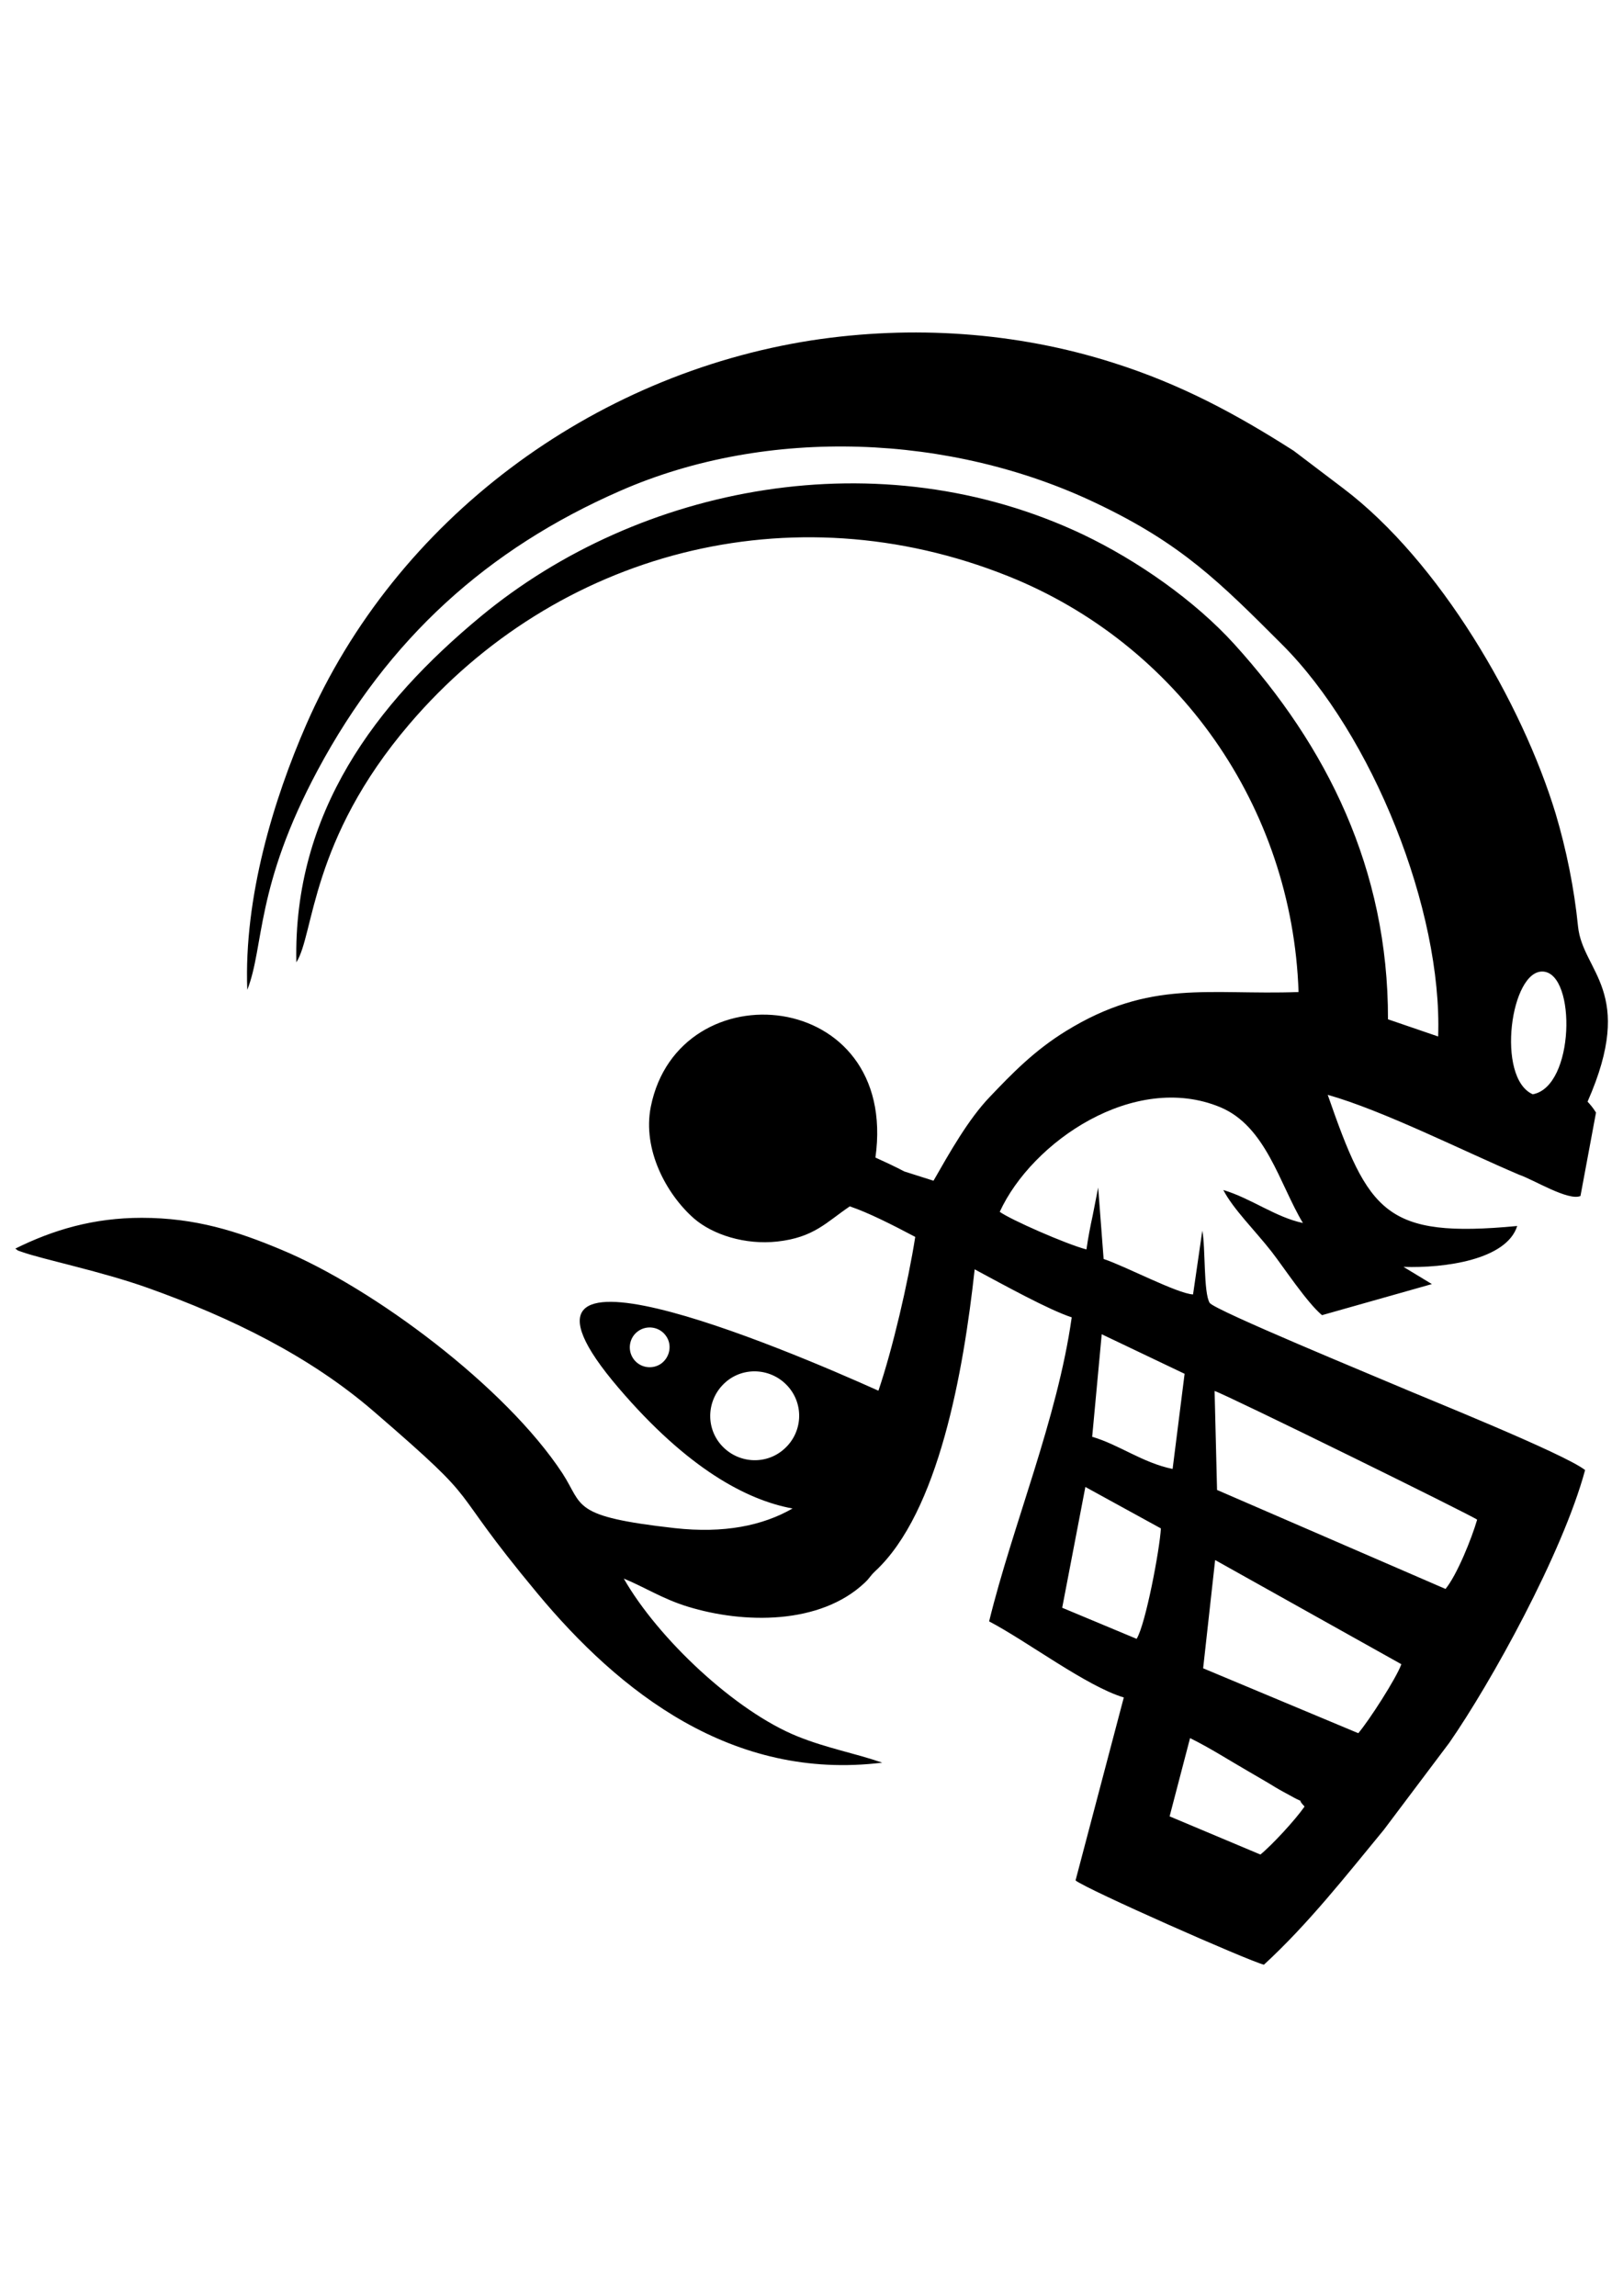 <?xml version="1.0" encoding="utf-8"?>
<!-- Generator: Adobe Illustrator 27.5.0, SVG Export Plug-In . SVG Version: 6.00 Build 0)  -->
<svg version="1.1" id="Layer_1" xmlns:xodm="http://www.corel.com/coreldraw/odm/2003"
	 xmlns="http://www.w3.org/2000/svg" xmlns:xlink="http://www.w3.org/1999/xlink" x="0px" y="0px" viewBox="0 0 595.3 841.9"
	 style="enable-background:new 0 0 595.3 841.9;" xml:space="preserve">
<path d="M579.7,438.6l5.7-30.6c-1.2-1.9-2-2.8-3.1-4c17.9-40.6-1.8-47.4-3.5-64.3c-1.4-14-4.3-28.2-8.2-41.3
	c-12.3-40.5-42.6-92.6-77.9-119.3l-18.2-13.8c-21-13.4-41.3-24.4-66.3-32.3c-35.5-11.3-73.7-13.8-110.4-8.2c0,0,0,0,0,0
	c-80.5,12.5-152.6,65.6-185.5,141C100.4,293.1,89.4,329,90.7,363c6.3-16,2.8-37.6,25.9-80.7c25.8-48.1,62.2-81,110.9-102.3
	c54.3-23.8,121.5-20.8,174.5,4.5c31.4,14.9,45.4,29,68.2,51.8c33.2,33.1,58.9,97.5,57.3,143.8l-18.4-6.3
	c0.1-55.3-22.6-100.3-56.3-137.5c-14.5-16-35.5-30.7-55.6-40.3c0,0,0,0,0,0c-74.5-35.3-162.6-18.2-220.9,30.1
	c-38.5,31.9-68.8,71.9-67.6,126.8c6.6-10.3,5-44.7,41.5-87.4c53.8-63,139.9-86.1,219.6-54.2c62.2,24.9,104.2,84.4,106.5,152.5
	C443.3,365,422,359,391,378.1c-11.7,7.2-19.9,15.7-27.9,24.1c-7.9,8.2-14.8,20.5-20.7,30.8l-10.7-3.4c-3.6-1.9-6.9-3.4-10.6-5.1
	c8.7-62.4-72.2-69.7-82.4-18.6c-3.1,15.7,5.7,32,15.8,40.9c6.9,6,18.8,9.8,30.6,8.5c13.5-1.5,18-7.1,26.6-12.9
	c6.8,2.3,15.5,6.7,24,11.2c-2.6,16.6-8.3,41.1-13.5,56.4c-34.5-15.5-149.4-64.3-95.3-1c25.2,29.5,46.9,41.1,63.8,44.2
	c-11,6.3-25.1,9.2-43.2,7.2c-38.2-4.3-33.4-8.1-41.2-20.1h0c-20.8-31.7-69.2-67.9-103.1-82c-16.2-6.8-31.6-11.7-51.2-11.7
	c-17.7,0-32.5,4.4-46.4,11.3c1.5,0.9-0.2,0.3,2.4,1.2c7.9,2.8,29.5,7.2,46.5,13.3c30.2,10.8,59.1,24.9,82.6,45.2
	c42.9,37,24.4,23.9,60,66.7c30,36.1,71.4,68.9,126.5,62.1c-10.5-3.6-20-5.2-31-9.6c-22.9-9.2-51.3-36-63.8-57.9
	c7.6,3.1,14.3,7.5,23.5,10.3c20.5,6.3,48.5,6.7,64.9-8.8c2-1.9,1.8-2.3,3.8-4.2c23.3-21.6,32.4-73.2,36.5-110.7
	c11.2,6,27.1,14.8,35.6,17.6c-5.3,37.5-21.6,76-30.3,111.5c13.8,7.2,35.7,23.8,49.4,27.9l-17.7,67.1c4.1,3.3,63.4,29.5,69.1,30.9
	c16.2-14.9,30-32.5,44-49.5l24-31.9c15.2-21.9,41.5-69.3,49.8-100c-7.8-6.1-59.5-26.8-68.5-30.7c-7.9-3.4-67.4-27.9-69.2-30.6
	c-2.3-3.7-1.5-20.3-2.7-26.5l-3.4,23.4c-5.8-0.3-24.9-10.4-32.8-13l-2-26.2l-2,10.2c-0.9,4.1-1.7,8.3-2.3,12.5
	c-7.6-2-28-11-31.8-13.8c11.8-25.7,49.3-51.4,80.8-38.4c16.9,7,21.8,28.2,30.4,42.5c-10-2.1-18.9-9-29.2-12.1
	c3.7,7.1,11.6,14.8,17.7,22.6c4.5,5.8,12.9,18.6,18.5,23.3l40.3-11.4l-10.4-6.3c15.1,0.5,37.8-2.6,41.7-15
	c-48.5,4.6-54.5-5-69.5-48.1c20.2,5.7,49.5,20.5,70.2,29.3C562.5,432.6,575.2,440.5,579.7,438.6z M242.6,500
	c-3.3,2.4-7.9,1.6-10.2-1.6c-2.4-3.3-1.6-7.9,1.6-10.2c3.3-2.4,7.9-1.6,10.2,1.6C246.6,493,245.8,497.6,242.6,500z M287.6,531.4
	c-6.7,6-17,5.3-23-1.4c-6-6.7-5.3-17,1.4-23c6.7-6,17-5.3,23,1.4C295,515.1,294.4,525.4,287.6,531.4z M541.8,557.3
	c-2,6.9-7.4,20.3-11.6,25.4l-83.8-36.3l-0.9-36.3C449.7,511.4,540.4,556,541.8,557.3z M441.3,611.8l4.4-39.7l68.3,38.2
	c-1.8,5.1-12,20.9-15.8,25.3L441.3,611.8L441.3,611.8z M477,660.4C477.2,660.3,477.7,660.7,477,660.4L477,660.4z M457.9,649.6
	c3.9,2.3,6.1,3.5,10,5.9c2.5,1.5,2.9,1.6,5.2,2.9c2.3,1.3,3.4,1.8,3.9,2c-0.1,0.1,0,0.5,1.5,2.1c-3.4,4.9-12,14.2-16.2,17.6
	l-33.3-14l7.5-28.7C443.8,641,450.8,645.5,457.9,649.6z M404.1,489.3l30.4,14.5l-4.4,34.9c-11.1-2.3-19.6-8.9-29.5-11.8L404.1,489.3
	z M425.8,560.5c-0.4,7.6-5.6,35.2-8.9,40.5l-27.3-11.4v0l8.5-44.3L425.8,560.5z M566.1,356.3c12.1,1,11.5,42.2-3.9,45
	C548.6,395.3,554.1,355.3,566.1,356.3z"/>
</svg>

